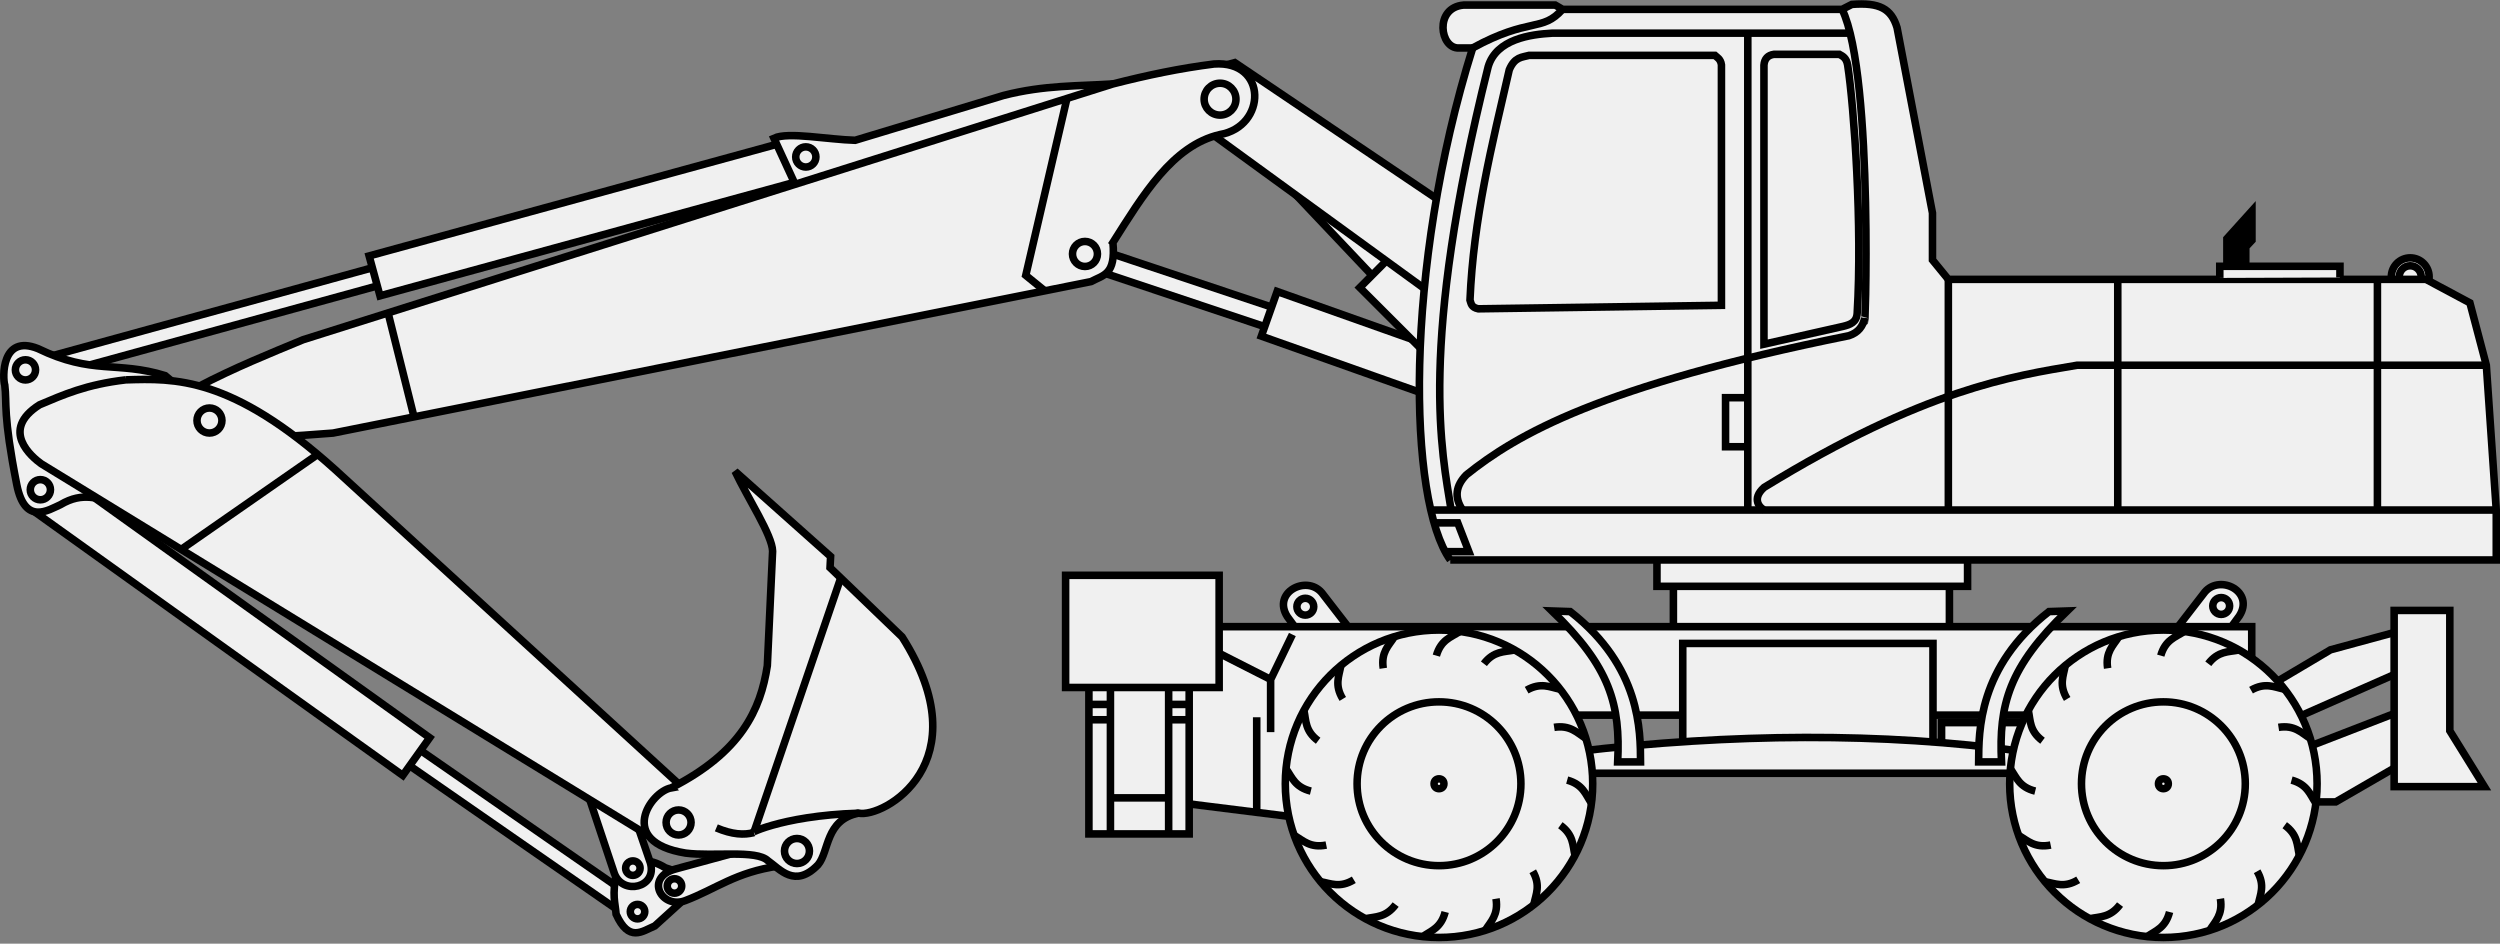 <svg width="264.92" height="100" version="1.1" viewBox="0 0 70.094 26.458" xmlns="http://www.w3.org/2000/svg">
 <rect x="0" y="0" width="70.094" height="26.458" fill="#808080" stroke="none"/>
 <g transform="translate(-48.103 -118.63)" stroke="#000">
  <g fill="#f0f0f0">
   <g stroke-width=".212">
    <rect x="95.021" y="135.02" width="7.739" height="1.301"/>
    <rect x="94.56" y="134.18" width="8.709" height=".889"/>
    <rect x="102.54" y="138.89" width="2.882" height="1.118"/>
    <path d="m109.14 136.24 0.783-1.013c0.433-0.507 1.4-4e-3 0.964 0.674l-0.287 0.392"/>
    <path d="m85.945 136.26-0.783-1.013c-0.433-0.507-1.4-4e-3 -0.964 0.674l0.286 0.392"/>
    <path d="m91.251 138.68h19.985v-2.48h-30.896v4.832l5.403 0.675z"/>
    <rect x="95.283" y="136.67" width="7.016" height="2.881"/>
    <path d="m115.3 138.61-2.81 1.087v1.416h1.101l1.753-1.014"/>
    <path d="m115.35 137.49-3.023 1.334-0.575-0.971 1.692-1.004 1.939-0.527"/>
   </g>
   <rect transform="matrix(.822 .57 -.568 .823 0 0)" x="125.56" y="80.647" width="10.458" height=".527" stroke-width=".212"/>
   <rect transform="matrix(.813 .582 -.581 .814 0 0)" x="116.98" y="78.261" width="12.933" height="1.297" stroke-width=".212"/>
   <path d="m65.393 143.06c-0.138 0.699-0.04 0.866-0.016 1.202 0.362 0.796 0.723 0.483 1.085 0.329l0.871-0.79c0.049-0.575-0.235-0.742-0.575-0.84-0.455-0.283-0.909-0.277-1.364 0.099z" stroke-width=".212"/>
   <rect transform="matrix(.964 -.265 .264 .965 0 0)" x="13.423" y="137.08" width="10.452" height=".527" stroke-width=".212"/>
   <rect transform="matrix(.687 .726 -.725 .689 0 0)" x="144.72" y="23.376" width="8.538" height=".582" stroke-width=".212"/>
   <rect transform="matrix(.949 .317 -.315 .949 0 0)" x="114.24" y="94.157" width="8.53" height=".582" stroke-width=".212"/>
   <rect transform="matrix(.942 .334 -.333 .943 0 0)" x="121.41" y="91.465" width="6.973" height="1.327" stroke-width=".212"/>
   <rect transform="matrix(.707 .707 -.705 .709 0 0)" x="150.5" y="27.291" width="6.979" height="1.326" stroke-width=".212"/>
   <g stroke-width=".212">
    <path d="m53.152 129.51-0.418-0.349c-1.354-0.418-2.033-0.013-3.567-0.757-1.037-0.414-0.993 0.834-0.93 1.025 0.065 0.526-0.06 0.779 0.337 2.794 0.231 1.158 0.9 0.698 1.22 0.559 0.665-0.393 1.022-0.117 1.522-0.151"/>
    <ellipse cx="115.68" cy="126.39" rx=".53" ry=".531"/>
    <ellipse cx="115.68" cy="126.39" rx=".308" ry=".309"/>
    <path d="m88.974 124.6-6.251-4.215-1.208 0.326 0.279 1.467 6.53 4.75"/>
    <path d="m88.765 134.33h29.327v-1.397l-0.279-4.067-0.46-1.745-1.232-0.659h-13.392l-0.444-0.543v-1.317l-0.993-5.197c-0.161-0.533-0.493-0.711-1.267-0.652l-0.273 0.139h-7.837l-0.207-0.12h-2.57c-0.831 0.072-0.663 1.232-0.128 1.203h0.383c-1.939 6.208-1.816 12.692-0.627 14.355z"/>
   </g>
  </g>
  <g fill="none" stroke-width=".212">
   <path d="m118.09 132.93h-29.865"/>
   <path d="m97.107 132.92v-13.381"/>
   <path d="m97.56 128.28v-7.824c0.014-0.18 0.11-0.278 0.279-0.303h1.836c0.096 0.054 0.196 0.098 0.232 0.303 0.179 1.16 0.414 4.526 0.267 6.951-0.014 0.261-0.198 0.325-0.395 0.373z"/>
   <path d="m96.368 127.19v-6.744c-0.024-0.168-0.131-0.213-0.185-0.264h-5.205c-0.197 0.056-0.404 0.036-0.559 0.405-0.484 2.097-1.006 4.177-1.101 6.454 0.033 0.096 0.03 0.203 0.23 0.247z"/>
   <path d="m99.751 118.89c0.913 1.889 0.626 9.665 0.633 8.663-0.052 0.22-0.171 0.4-0.442 0.489-6.978 1.409-9.313 2.769-10.725 3.9-0.302 0.309-0.341 0.633-0.116 0.972"/>
   <path d="m91.913 118.89c-0.573 0.651-0.923 0.21-2.521 1.084"/>
   <path d="m97.099 129.78h-0.616v1.375h0.616"/>
   <path d="m88.333 133.29h0.641l0.312 0.807h-0.641"/>
   <path d="m102.73 126.46v6.447"/>
   <path d="m107.48 126.47v6.433"/>
   <path d="m114.76 126.47v6.451"/>
  </g>
  <g stroke-width=".212">
   <path d="m113.71 126.41v-0.314h-3.37v0.326" fill="#f0f0f0"/>
   <path d="m110.54 126.07v-0.749l0.702-0.778v0.823l-0.173 0.185v0.531"/>
   <path d="m117.81 128.87h-11.47c-1.8 0.304-4.274 0.664-8.775 3.425-0.369 0.329-0.111 0.581 0 0.63" fill="none"/>
  </g>
  <g fill="#f0f0f0">
   <rect transform="matrix(.964 -.264 .263 .965 0 0)" x="23.327" y="136.75" width="12.396" height="1.159" stroke-width=".212"/>
   <g stroke-width=".212">
    <path d="m79.353 120.98c-1.014 0.069-1.958 0.029-3.114 0.326l-4.16 1.257c-0.759-0.019-1.876-0.244-2.277-0.058l0.627 1.362"/>
    <path d="m79.306 125.43c0.846-1.334 1.67-2.718 2.998-3.027 1.318-0.224 1.344-2.087-0.163-1.979-0.945 0.118-1.89 0.317-2.835 0.559l-22.704 7.171c-0.961 0.398-1.915 0.782-2.941 1.317-0.924 0.701-0.088 1.469 0.411 1.416 1.182 0.051 2.277-0.03 3.369-0.115l21.25-4.247c0.347-0.186 0.699-0.187 0.616-1.094z"/>
    <ellipse cx="78.523" cy="125.75" rx=".35" ry=".351"/>
    <ellipse cx="82.31" cy="121.41" rx=".446" ry=".447"/>
    <ellipse cx="53.983" cy="130.18" rx=".35" ry=".351"/>
   </g>
  </g>
  <g stroke-width=".212">
   <path d="m78.013 121.41-1.15 4.94 0.526 0.428" fill="none"/>
   <path d="m58.993 127.44 0.715 2.865" fill="none"/>
   <path d="m64.605 140.95 0.724 2.169c0.231 0.624 1.203 0.4 1.011-0.291l-0.372-1.083" fill="#f0f0f0"/>
   <path d="m51.629 129.28c1.362-0.042 2.954-0.11 5.868 2.515l10.283 9.407-1.069 1.118-17.452-10.688c-0.255-0.183-1.174-0.941-0.046-1.653 0.666-0.28 1.301-0.569 2.417-0.699z" fill="#f0f0f0"/>
   <path d="m56.997 131.38-3.804 2.647" fill="none"/>
  </g>
  <g fill="#f0f0f0" stroke-width=".212">
   <path d="m69.945 142.91c-1.218 0.172-1.764 0.643-2.629 0.971-0.661 0.251-1.165-0.65-0.263-0.889l2.777-0.757"/>
   <path d="m66.922 140.72c1.964-1.001 2.506-2.192 2.695-3.425l0.148-3.211c-0.008-0.446-0.7-1.492-1.052-2.239l2.678 2.387-0.016 0.313 2.021 1.943c2.242 3.535-0.533 5.088-1.224 4.94-0.936 0.191-0.816 1.074-1.134 1.449-0.65 0.672-1.072 0.116-1.405-0.115-0.325-0.313-1.524-0.111-2.309-0.214-1.95-0.313-0.977-1.727-0.402-1.828z"/>
   <ellipse cx="70.448" cy="142.49" rx=".35" ry=".351"/>
   <ellipse cx="67.129" cy="141.69" rx=".35" ry=".351"/>
  </g>
  <path d="m71.673 134.84-2.434 7.13" fill="none" stroke-width=".212"/>
  <path d="m72.172 141.43c-2.228 0.07-3.231 0.647-2.933 0.543-0.272 0.074-0.605 0.057-1.052-0.132" fill="none" stroke-width=".212"/>
  <g fill="#f0f0f0" stroke-width=".212">
   <ellipse cx="49.235" cy="132.36" rx=".283" ry=".283"/>
   <ellipse cx="48.817" cy="129" rx=".283" ry=".283"/>
   <ellipse cx="53.976" cy="130.42" rx=".35" ry=".351"/>
   <ellipse cx="70.696" cy="123.03" rx=".283" ry=".283"/>
  </g>
  <path d="m99.95 119.56h-8.331c-0.597 0.034-1.561 0.161-1.791 0.939-1.974 7.899-1.286 10.849-1.043 12.407" fill="none" stroke-width=".212"/>
  <g fill="#f0f0f0" stroke-width=".212">
   <ellipse cx="65.847" cy="142.97" rx=".203" ry=".203"/>
   <ellipse cx="67.014" cy="143.47" rx=".203" ry=".203"/>
   <ellipse cx="65.978" cy="144.19" rx=".203" ry=".203"/>
   <ellipse cx="84.701" cy="135.64" rx=".236" ry=".236"/>
   <ellipse transform="scale(-1,1)" cx="-110.38" cy="135.62" rx=".236" ry=".236"/>
   <rect x="78.633" y="137.75" width="2.812" height="4.261"/>
  </g>
  <g fill="none" stroke-width=".212">
   <path d="m80.869 142v-4.075"/>
   <path d="m79.237 141.98v-4.058"/>
   <path d="m79.248 141h1.609"/>
   <path d="m80.892 138.81h0.546"/>
   <path d="m78.65 138.81h0.546"/>
   <path d="m80.892 138.38h0.546"/>
   <path d="m78.65 138.38h0.546"/>
   <path d="m83.338 138.74v2.631"/>
   <path d="m84.338 136.42-0.61 1.263v1.474"/>
   <path d="m83.728 137.68-1.442-0.733"/>
  </g>
  <g fill="#f0f0f0">
   <g stroke-width=".212">
    <path d="m116.79 139.12v-3.375h-1.561v4.94h2.531z"/>
    <rect x="77.98" y="134.76" width="4.305" height="3.145"/>
    <path d="m92.375 140.31h12.456v-0.609c-3.974-0.548-8.169-0.505-12.538 0z"/>
    <path d="m91.619 135.76c1.635 1.571 1.918 2.629 1.84 4.232h0.641c-0.005-0.855 0.015-2.666-1.972-4.215z"/>
    <path d="m106.06 135.76c-1.635 1.571-1.918 2.629-1.84 4.232h-0.641c5e-3 -0.855-0.015-2.666 1.972-4.215z"/>
   </g>
   <g transform="matrix(.348 0 0 .348 51.722 94.491)" stroke-width=".608">
    <circle cx="163.9" cy="132.51" r="12.384"/>
    <circle cx="163.9" cy="132.51" r="6.599"/>
    <circle cx="163.9" cy="132.51" r=".398"/>
    <path d="m176.17 134.06c-0.458-0.695-0.674-1.492-1.944-1.845"/>
    <path d="m151.58 131.31c0.477 0.682 0.715 1.473 1.994 1.791"/>
    <path d="m165.55 120.26c-0.699 0.452-1.498 0.66-1.862 1.928"/>
    <path d="m162.59 144.82c0.686-0.471 1.478-0.702 1.807-1.98"/>
    <path d="m154.36 140.4c0.82 0.143 1.548 0.531 2.676-0.152"/>
    <path d="m155.99 123c-0.141 0.82-0.528 1.549 0.157 2.676"/>
    <path d="m173.64 124.89c-0.816-0.165-1.533-0.573-2.679 0.08"/>
    <path d="m171.54 142.24c0.163-0.816 0.57-1.534-0.086-2.679"/>
    <path d="m167.63 144.31c0.44-0.707 1.073-1.236 0.862-2.538"/>
    <path d="m174.85 138.26c-0.185-0.811-0.108-1.633-1.174-2.41"/>
    <path d="m157.98 143.38c0.814-0.172 1.635-0.083 2.428-1.136"/>
    <path d="m152.25 136.68c0.722 0.413 1.275 1.027 2.568 0.768"/>
    <path d="m153.02 126.62c0.174 0.814 0.086 1.635 1.142 2.425"/>
    <path d="m160.3 120.68c-0.448 0.701-1.087 1.224-0.892 2.528"/>
    <path d="m169.96 121.74c-0.817 0.161-1.636 0.059-2.443 1.102"/>
    <path d="m175.71 128.84c-0.704-0.443-1.231-1.079-2.533-0.875"/>
   </g>
   <g transform="matrix(.348 0 0 .348 31.412 94.491)" stroke-width=".608">
    <circle cx="163.9" cy="132.51" r="12.384"/>
    <circle cx="163.9" cy="132.51" r="6.599"/>
    <circle cx="163.9" cy="132.51" r=".398"/>
    <path d="m176.17 134.06c-0.458-0.695-0.674-1.492-1.944-1.845"/>
    <path d="m151.58 131.31c0.477 0.682 0.715 1.473 1.994 1.791"/>
    <path d="m165.55 120.26c-0.699 0.452-1.498 0.66-1.862 1.928"/>
    <path d="m162.59 144.82c0.686-0.471 1.478-0.702 1.807-1.98"/>
    <path d="m154.36 140.4c0.82 0.143 1.548 0.531 2.676-0.152"/>
    <path d="m155.99 123c-0.141 0.82-0.528 1.549 0.157 2.676"/>
    <path d="m173.64 124.89c-0.816-0.165-1.533-0.573-2.679 0.08"/>
    <path d="m171.54 142.24c0.163-0.816 0.57-1.534-0.086-2.679"/>
    <path d="m167.63 144.31c0.44-0.707 1.073-1.236 0.862-2.538"/>
    <path d="m174.85 138.26c-0.185-0.811-0.108-1.633-1.174-2.41"/>
    <path d="m157.98 143.38c0.814-0.172 1.635-0.083 2.428-1.136"/>
    <path d="m152.25 136.68c0.722 0.413 1.275 1.027 2.568 0.768"/>
    <path d="m153.02 126.62c0.174 0.814 0.086 1.635 1.142 2.425"/>
    <path d="m160.3 120.68c-0.448 0.701-1.087 1.224-0.892 2.528"/>
    <path d="m169.96 121.74c-0.817 0.161-1.636 0.059-2.443 1.102"/>
    <path d="m175.71 128.84c-0.704-0.443-1.231-1.079-2.533-0.875"/>
   </g>
  </g>
 </g>
</svg>
